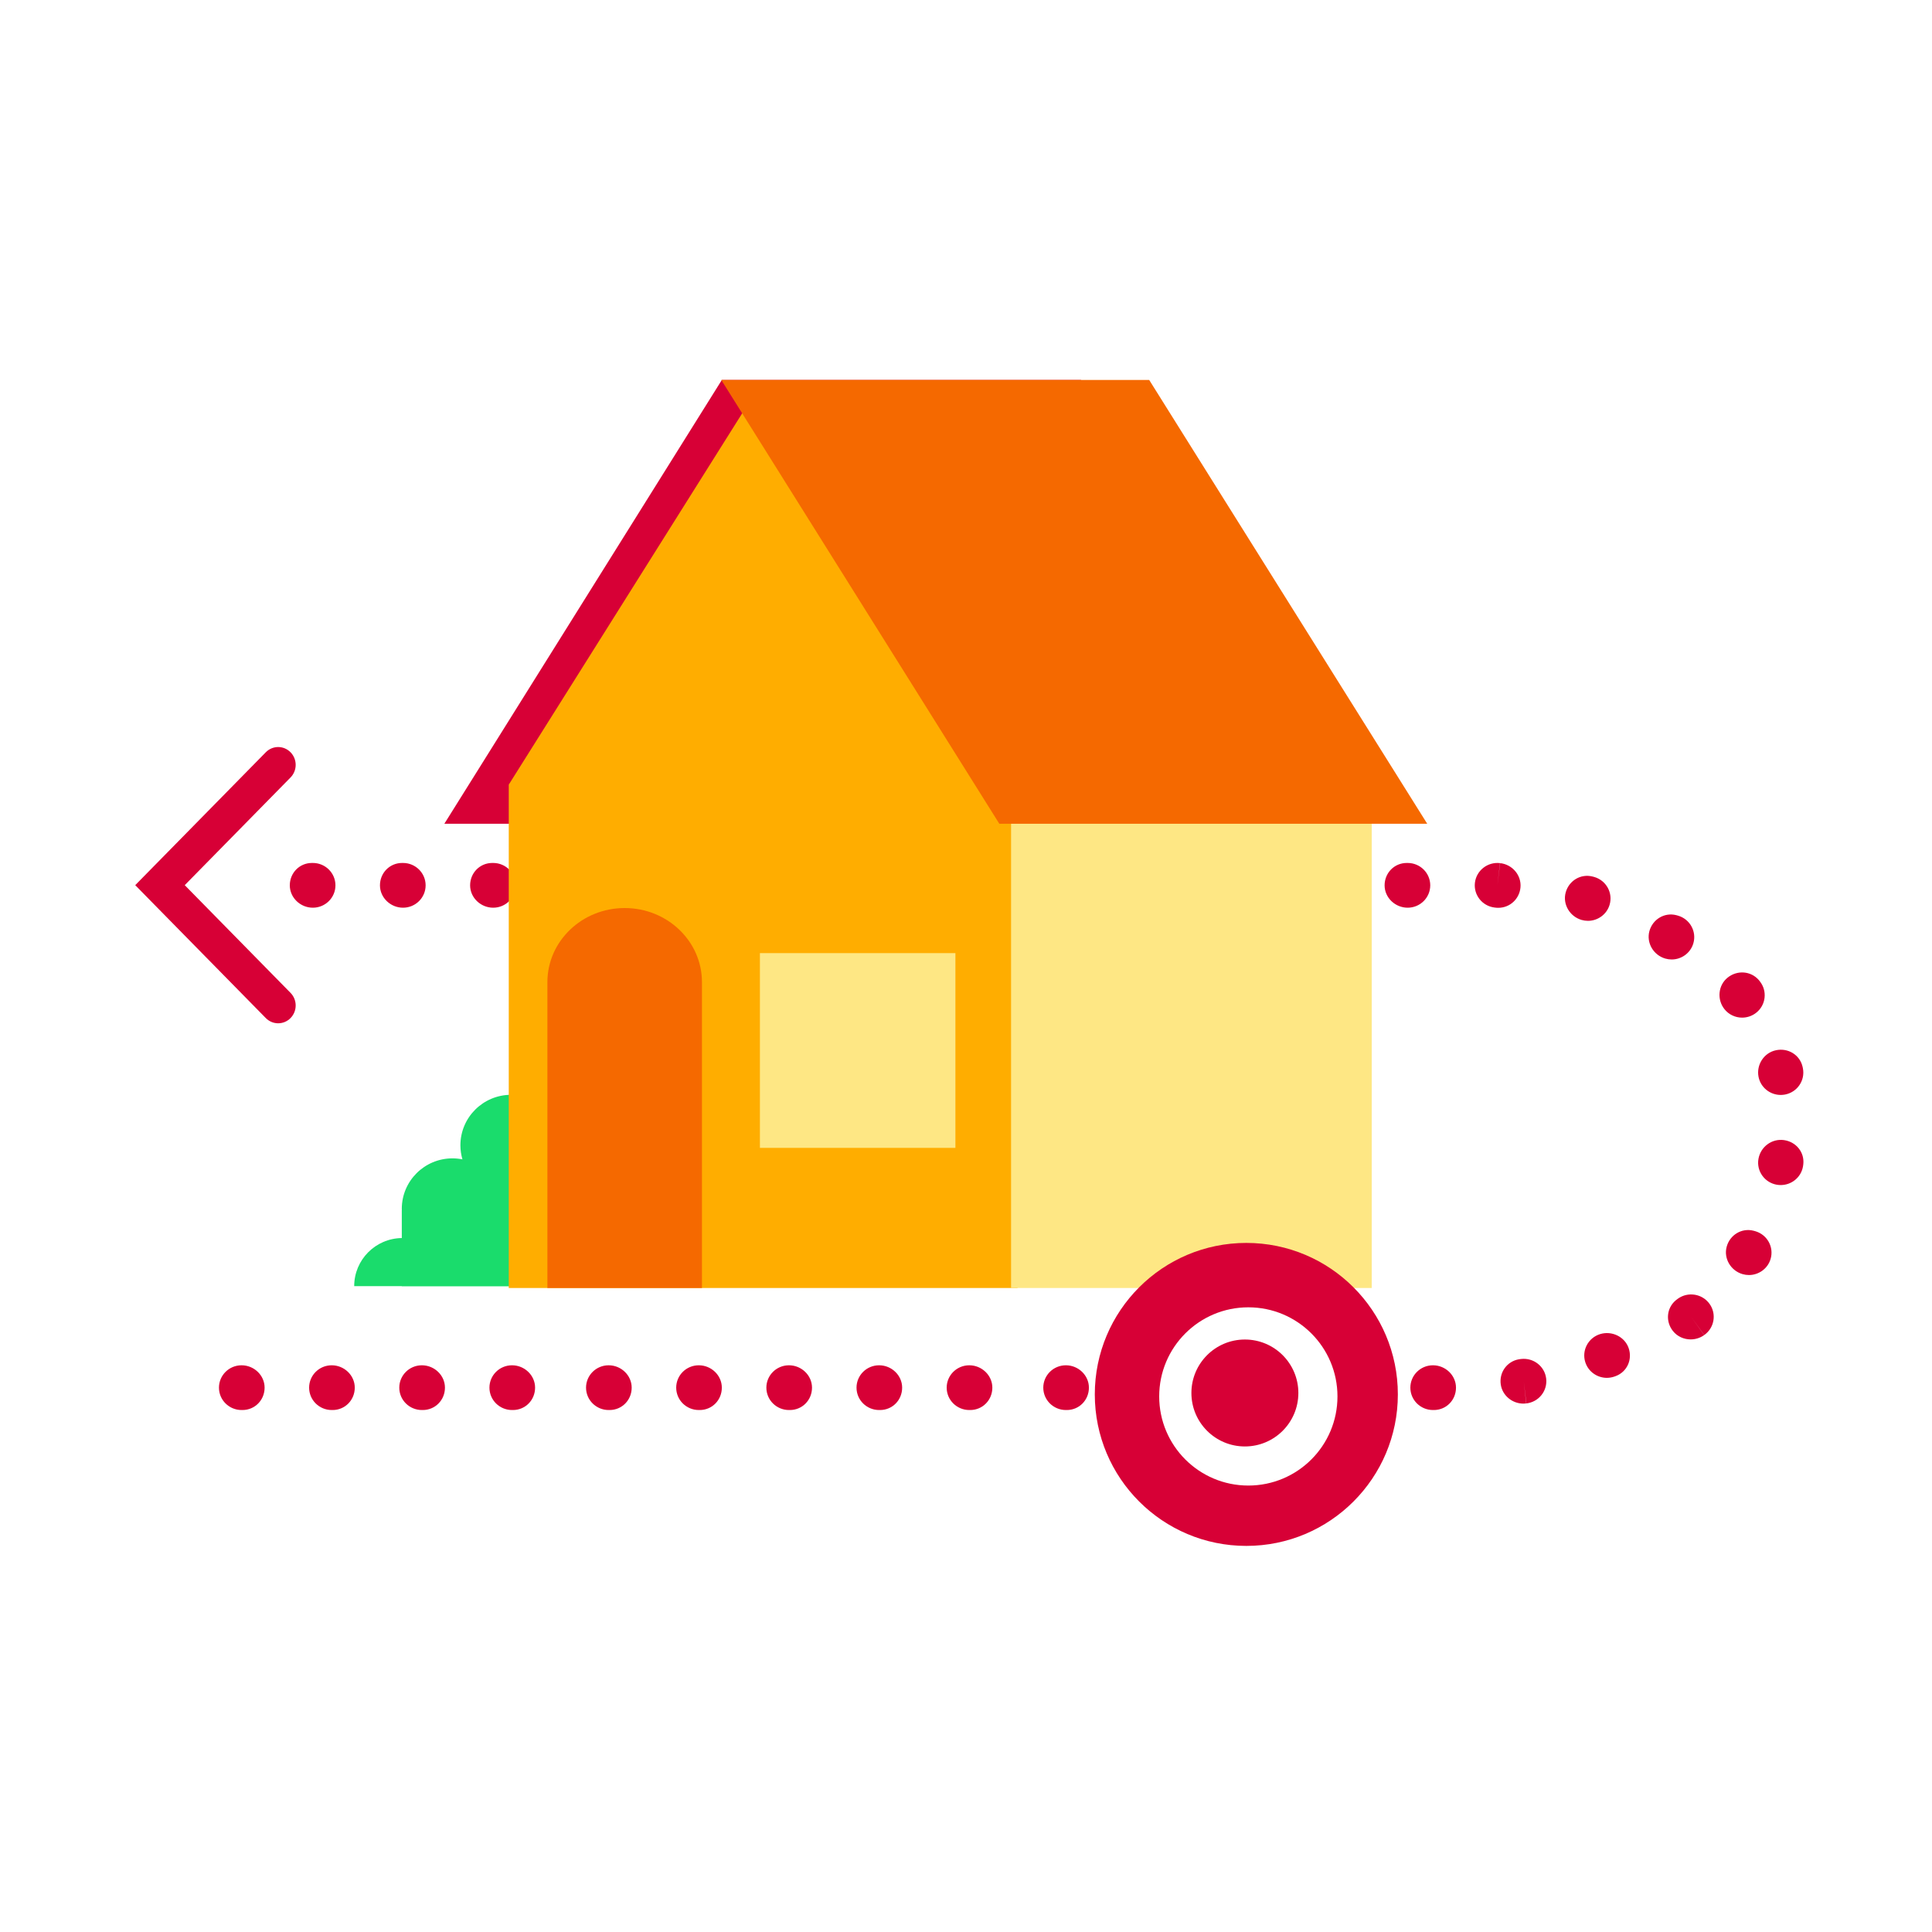 <svg width="300" height="300" viewBox="0 0 300 300" fill="none" xmlns="http://www.w3.org/2000/svg">
<path fill-rule="evenodd" clip-rule="evenodd" d="M41.272 158.085C41.802 158.624 42.498 158.896 43.194 158.896C43.89 158.896 44.586 158.624 45.116 158.085C46.178 157.003 46.178 155.254 45.116 154.172L28.688 137.448L45.116 120.725C46.178 119.643 46.178 117.894 45.116 116.812C44.053 115.729 42.335 115.729 41.272 116.812L21 137.448L41.272 158.085ZM45 137.474C45 139.392 46.639 140.948 48.579 140.948C50.516 140.948 52.088 139.392 52.088 137.474C52.088 135.556 50.516 134 48.579 134H48.438C46.499 134 45 135.556 45 137.474ZM59 137.474C59 139.392 60.642 140.948 62.582 140.948C64.519 140.948 66.091 139.392 66.091 137.474C66.091 135.556 64.519 134 62.582 134H62.441C60.502 134 59 135.556 59 137.474ZM73 137.474C73 139.392 74.642 140.948 76.582 140.948C78.519 140.948 80.091 139.392 80.091 137.474C80.091 135.556 78.519 134 76.582 134H76.441C74.502 134 73 135.556 73 137.474ZM88 137.474C88 139.392 89.642 140.948 91.582 140.948C93.519 140.948 95.091 139.392 95.091 137.474C95.091 135.556 93.519 134 91.582 134H91.441C89.502 134 88 135.556 88 137.474ZM102 137.474C102 139.392 103.639 140.948 105.579 140.948C107.516 140.948 109.088 139.392 109.088 137.474C109.088 135.556 107.516 134 105.579 134H105.439C103.502 134 102 135.556 102 137.474ZM116 137.474C116 139.392 117.639 140.948 119.579 140.948C121.516 140.948 123.088 139.392 123.088 137.474C123.088 135.556 121.516 134 119.579 134H119.439C117.502 134 116 135.556 116 137.474ZM130 137.474C130 139.392 131.639 140.948 133.576 140.948C135.513 140.948 137.085 139.392 137.085 137.474C137.085 135.556 135.513 134 133.576 134H133.436C131.499 134 130 135.556 130 137.474ZM144 137.474C144 139.392 145.639 140.948 147.576 140.948C149.516 140.948 151.085 139.392 151.085 137.474C151.085 135.556 149.516 134 147.576 134H147.436C145.499 134 144 135.556 144 137.474ZM158 137.474C158 139.392 159.642 140.948 161.579 140.948C163.519 140.948 165.088 139.392 165.088 137.474C165.088 135.556 163.519 134 161.579 134H161.441C159.502 134 158 135.556 158 137.474ZM172 137.474C172 139.392 173.639 140.948 175.579 140.948C177.516 140.948 179.088 139.392 179.088 137.474C179.088 135.556 177.516 134 175.579 134H175.439C173.502 134 172 135.556 172 137.474ZM186 137.474C186 139.392 187.639 140.948 189.576 140.948C191.516 140.948 193.085 139.392 193.085 137.474C193.085 135.556 191.516 134 189.576 134H189.436C187.499 134 186 135.556 186 137.474ZM201 137.474C201 139.392 202.639 140.948 204.576 140.948C206.516 140.948 208.085 139.392 208.085 137.474C208.085 135.556 206.516 134 204.576 134H204.439C202.499 134 201 135.556 201 137.474ZM215 137.474C215 139.392 216.642 140.948 218.579 140.948C220.519 140.948 222.088 139.392 222.088 137.474C222.088 135.556 220.519 134 218.579 134H218.441C216.502 134 215 135.556 215 137.474ZM232.444 140.959C232.514 140.961 232.584 140.964 232.651 140.964C234.459 140.964 235.944 139.586 236.101 137.779C236.261 135.9 234.835 134.236 232.943 134.027L232.511 137.476L232.921 134.024C231.004 133.799 229.252 135.164 229.025 137.068C228.797 138.977 230.175 140.703 232.098 140.925C232.168 140.934 232.376 140.953 232.444 140.959ZM270.583 197.846C270.912 197.94 271.246 197.987 271.574 197.987C273.09 197.987 274.488 197.006 274.937 195.492C275.484 193.652 274.42 191.72 272.562 191.181C272.514 191.167 272.335 191.117 272.287 191.106C270.44 190.639 268.618 191.759 268.119 193.585C267.619 195.408 268.747 197.312 270.583 197.846ZM258.582 148.846C258.91 148.94 259.247 148.987 259.576 148.987C261.092 148.987 262.489 148.006 262.939 146.492C263.483 144.652 262.419 142.72 260.561 142.181C260.516 142.167 260.334 142.117 260.289 142.106C258.442 141.639 256.617 142.759 256.117 144.585C255.621 146.408 256.749 148.312 258.582 148.846ZM245.583 142.846C245.911 142.94 246.245 142.988 246.574 142.988C248.09 142.988 249.49 142.007 249.939 140.492C250.484 138.652 249.42 136.72 247.562 136.178C247.514 136.165 247.335 136.117 247.287 136.106C245.44 135.639 243.618 136.757 243.118 138.585C242.619 140.408 243.75 142.309 245.583 142.846ZM267.769 156.698C268.456 157.565 269.481 158.018 270.517 158.018C271.272 158.018 272.041 157.773 272.684 157.273C274.208 156.089 274.469 153.899 273.273 152.39C273.257 152.367 273.209 152.307 273.169 152.258C273.148 152.232 273.129 152.208 273.119 152.195C271.884 150.756 269.75 150.606 268.265 151.804C266.783 152.999 266.584 155.205 267.769 156.698ZM273.061 167.19C273.376 168.858 274.852 170.022 276.508 170.022C276.722 170.022 276.938 170.003 277.157 169.964C279.063 169.611 280.315 167.796 279.958 165.909L279.896 165.617C279.456 163.777 277.628 162.682 275.77 163.082C273.903 163.471 272.71 165.333 273.061 167.19ZM275.9 183.964C276.105 184 276.313 184.014 276.515 184.014C278.185 184.014 279.665 182.83 279.965 181.143C279.976 181.079 280.004 180.876 280.013 180.81C280.234 178.942 278.909 177.308 277.032 177.036C275.112 176.763 273.385 178.089 273.054 179.94C272.717 181.827 273.992 183.631 275.9 183.964ZM259.763 206.667C260.445 207.534 261.478 207.982 262.522 207.982C263.255 207.982 263.993 207.762 264.622 207.312L262.598 204.474L264.636 207.303C266.213 206.189 266.578 204.016 265.453 202.456C264.327 200.892 262.129 200.533 260.557 201.648C260.481 201.703 260.291 201.845 260.218 201.906C258.778 203.112 258.601 205.197 259.763 206.667ZM246.161 211.514C246.63 212.998 248.016 213.952 249.51 213.952C249.855 213.952 250.209 213.899 250.557 213.793C250.621 213.774 250.812 213.707 250.874 213.685C252.654 213.023 253.512 211.103 252.895 209.327C252.275 207.545 250.27 206.603 248.463 207.159C246.613 207.732 245.583 209.683 246.161 211.514ZM233.04 215C233.301 216.718 234.834 217.952 236.549 217.952C236.695 217.952 236.844 217.944 236.99 217.924L236.605 214.472L237.015 217.921C238.94 217.699 240.316 215.973 240.089 214.064C239.864 212.16 238.126 210.804 236.192 211.023C236.178 211.025 236.157 211.028 236.131 211.031C236.043 211.042 235.908 211.059 235.856 211.068C233.98 211.396 232.759 213.136 233.04 215ZM222.509 218.948H222.646C224.586 218.948 226.085 217.395 226.085 215.474C226.085 213.556 224.446 212 222.509 212C220.569 212 219 213.556 219 215.474C219 217.395 220.569 218.948 222.509 218.948ZM37.509 218.948H37.649C39.586 218.948 41.088 217.395 41.088 215.474C41.088 213.556 39.449 212 37.509 212C35.572 212 34 213.556 34 215.474C34 217.395 35.572 218.948 37.509 218.948ZM51.509 218.948H51.649C53.586 218.948 55.088 217.395 55.088 215.474C55.088 213.556 53.446 212 51.509 212C49.569 212 48 213.556 48 215.474C48 217.395 49.569 218.948 51.509 218.948ZM65.509 218.948H65.649C67.586 218.948 69.091 217.395 69.091 215.474C69.091 213.556 67.448 212 65.509 212C63.572 212 62 213.556 62 215.474C62 217.395 63.572 218.948 65.509 218.948ZM79.509 218.948H79.649C81.586 218.948 83.088 217.395 83.088 215.474C83.088 213.556 81.446 212 79.509 212C77.569 212 76 213.556 76 215.474C76 217.395 77.569 218.948 79.509 218.948ZM94.509 218.948H94.649C96.589 218.948 98.088 217.395 98.088 215.474C98.088 213.556 96.448 212 94.509 212C92.572 212 91 213.556 91 215.474C91 217.395 92.572 218.948 94.509 218.948ZM108.509 218.948H108.649C110.586 218.948 112.085 217.395 112.085 215.474C112.085 213.556 110.446 212 108.509 212C106.569 212 105 213.556 105 215.474C105 217.395 106.569 218.948 108.509 218.948ZM122.509 218.948H122.649C124.589 218.948 126.088 217.395 126.088 215.474C126.088 213.556 124.448 212 122.509 212C120.572 212 119 213.556 119 215.474C119 217.395 120.572 218.948 122.509 218.948ZM133 215.474C133 217.395 134.569 218.948 136.509 218.948H136.649C138.586 218.948 140.085 217.395 140.085 215.474C140.085 213.556 138.446 212 136.509 212C134.569 212 133 213.556 133 215.474ZM150.509 218.948H150.649C152.589 218.948 154.091 217.395 154.091 215.474C154.091 213.556 152.448 212 150.509 212C148.572 212 147 213.556 147 215.474C147 217.395 148.572 218.948 150.509 218.948ZM165.509 218.948H165.649C167.586 218.948 169.085 217.395 169.085 215.474C169.085 213.556 167.446 212 165.509 212C163.572 212 162 213.556 162 215.474C162 217.395 163.572 218.948 165.509 218.948ZM193.509 218.948H193.649C195.586 218.948 197.088 217.395 197.088 215.474C197.088 213.556 195.446 212 193.509 212C191.569 212 190 213.556 190 215.474C190 217.395 191.569 218.948 193.509 218.948Z" fill="#D70036"/>
<path fill-rule="evenodd" clip-rule="evenodd" d="M92.745 189.562C92.745 185.472 90.314 181.951 86.815 180.335C87.082 179.552 87.231 178.715 87.231 177.842C87.231 173.512 83.708 170 79.362 170C75.016 170 71.492 173.512 71.492 177.842C71.492 178.599 71.606 179.331 71.806 180.023C71.307 179.925 70.789 179.869 70.262 179.869C65.914 179.869 62.39 183.382 62.39 187.711C62.39 187.781 62.398 187.85 62.401 187.921H62.39V192.243C58.299 192.301 55 195.621 55 199.713H62.39V199.738H83.456V199.688C88.661 199.222 92.745 194.869 92.745 189.562Z" fill="#1ADC6C"/>
<path fill-rule="evenodd" clip-rule="evenodd" d="M112.086 59L69 127.909H147.694L167.865 59H112.086Z" fill="#D70036"/>
<path fill-rule="evenodd" clip-rule="evenodd" d="M118.503 59L79 121.838V200H158V121.838L118.503 59Z" fill="#FFAD00"/>
<path fill-rule="evenodd" clip-rule="evenodd" d="M157 200H213V122H157V200Z" fill="#FEE784"/>
<path fill-rule="evenodd" clip-rule="evenodd" d="M112 59L155.172 127.909H221.616L178.447 59H112Z" fill="#F56900"/>
<path fill-rule="evenodd" clip-rule="evenodd" d="M118 178.241H148.355V148H118V178.241Z" fill="#FEE784"/>
<path fill-rule="evenodd" clip-rule="evenodd" d="M97 141C103.628 141 109 146.151 109 152.507V200H85V152.507C85 146.151 90.372 141 97 141Z" fill="#F56900"/>
<path fill-rule="evenodd" clip-rule="evenodd" d="M193.529 240.047C206.522 240.047 217.058 229.514 217.058 216.523C217.058 203.533 206.522 193 193.529 193C180.535 193 170 203.533 170 216.523C170 229.514 180.535 240.047 193.529 240.047ZM193.84 230.675C201.486 230.675 207.681 224.481 207.681 216.837C207.681 209.194 201.486 203 193.84 203C186.195 203 180 209.194 180 216.837C180 224.481 186.195 230.675 193.84 230.675Z" fill="#D70036"/>
<path fill-rule="evenodd" clip-rule="evenodd" d="M201.609 216.302C201.609 220.888 197.891 224.605 193.304 224.605C188.718 224.605 185 220.888 185 216.302C185 211.717 188.718 208 193.304 208C197.891 208 201.609 211.717 201.609 216.302Z" fill="#D70036"/>
</svg>
